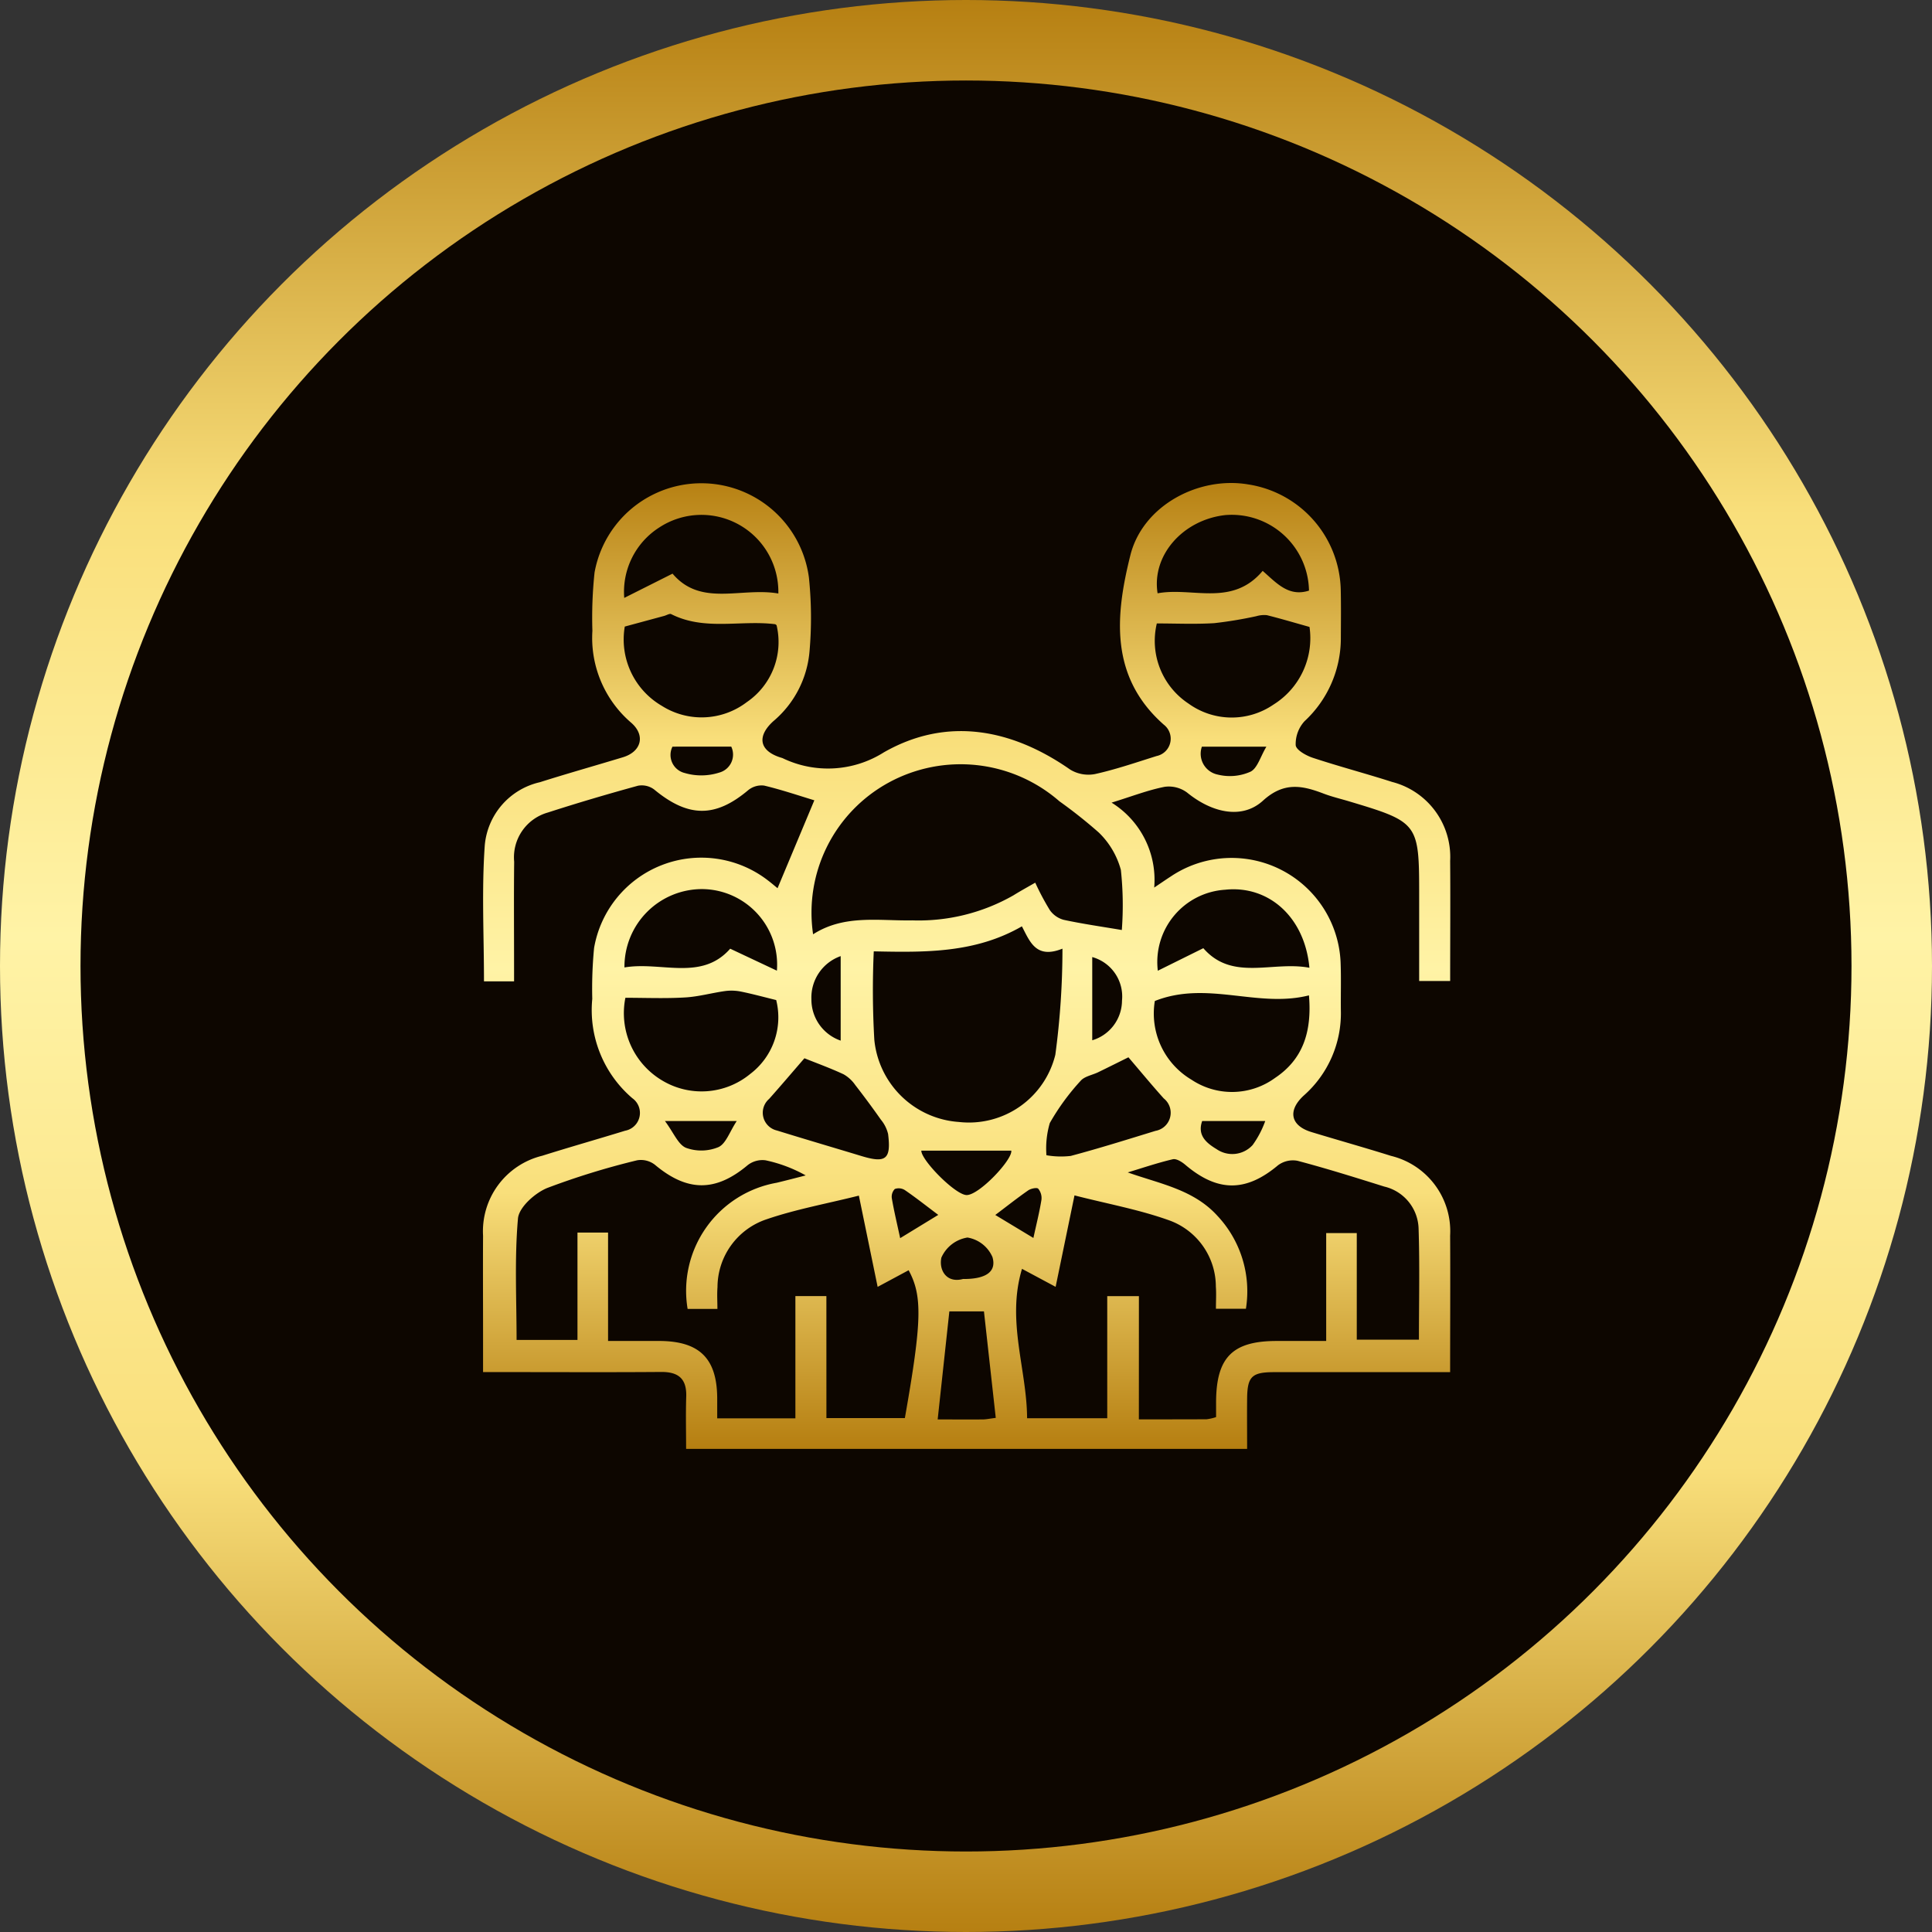 <svg xmlns="http://www.w3.org/2000/svg" xmlns:xlink="http://www.w3.org/1999/xlink" width="120" height="120" viewBox="0 0 120 120"><rect x="0" y="0" width="120" height="120" fill="#333333" stroke="none"/><defs><linearGradient id="a" x1="0.5" x2="0.5" y2="1" gradientUnits="objectBoundingBox"><stop offset="0" stop-color="#b57e10"/><stop offset="0.268" stop-color="#f9df7b"/><stop offset="0.485" stop-color="#fff3a6"/><stop offset="0.757" stop-color="#f9df7b"/><stop offset="1" stop-color="#b57e10"/></linearGradient><linearGradient id="b" x1="0.5" x2="0.5" y2="1" gradientUnits="objectBoundingBox"><stop offset="0" stop-color="#b57e10"/><stop offset="0.272" stop-color="#f9df7b"/><stop offset="0.506" stop-color="#fff3a6"/><stop offset="0.736" stop-color="#f9df7b"/><stop offset="1" stop-color="#b57e10"/></linearGradient></defs><g transform="translate(-1105 -4556.352)"><g transform="translate(-205 800.352)"><circle cx="60" cy="60" r="60" transform="translate(1310 3756)" fill="url(#a)"/><circle cx="55" cy="55" r="55" transform="translate(1315 3761)" fill="#0d0600"/></g><path d="M1337.544,735.363h-1.869c0-2.859-.149-5.673.05-8.462a4.417,4.417,0,0,1,3.421-3.906c1.711-.542,3.44-1.029,5.158-1.55,1.144-.347,1.411-1.349.532-2.13a6.935,6.935,0,0,1-2.427-5.724,26.485,26.485,0,0,1,.134-3.624,6.74,6.74,0,0,1,13.314.313,24.156,24.156,0,0,1,.04,4.559,6.371,6.371,0,0,1-2.252,4.368c-1.05.956-.853,1.849.468,2.258.037.011.076.022.111.036a6.491,6.491,0,0,0,6.282-.358c3.881-2.22,7.9-1.5,11.579,1.067a2.173,2.173,0,0,0,1.547.277c1.292-.287,2.552-.721,3.818-1.118a1.1,1.1,0,0,0,.449-1.949c-3.383-2.986-3.007-6.8-2.075-10.526.77-3.072,4.212-4.906,7.292-4.4a6.778,6.778,0,0,1,5.774,6.553c.023,1.016.01,2.033.006,3.049a7.023,7.023,0,0,1-2.253,5.107,2.1,2.1,0,0,0-.551,1.49c.025.3.648.649,1.065.786,1.63.538,3.293.976,4.929,1.5a4.808,4.808,0,0,1,3.6,4.9c.019,2.458,0,4.917,0,7.462h-1.925V730.01c0-4.479-.043-4.536-4.363-5.83-.524-.157-1.059-.282-1.568-.476-1.338-.512-2.473-.745-3.772.438s-3.17.753-4.713-.505a1.9,1.9,0,0,0-1.389-.357c-1.027.2-2.019.587-3.3.983a5.645,5.645,0,0,1,2.648,5.275c.439-.294.738-.5,1.046-.7a6.775,6.775,0,0,1,10.536,5.5c.031.937,0,1.876.011,2.815a6.807,6.807,0,0,1-2.308,5.307c-1.017.94-.813,1.874.486,2.266,1.644.5,3.3.964,4.935,1.477a4.816,4.816,0,0,1,3.674,4.959c.017,2.769,0,5.539,0,8.475h-1.555c-3.128,0-6.255-.006-9.383,0-1.382,0-1.656.281-1.671,1.635-.011,1.015,0,2.03,0,3.133H1348.23c0-1.084-.028-2.165.007-3.244.036-1.106-.473-1.544-1.556-1.536-3.206.025-6.412.008-9.618.008h-1.445v-2.487c0-1.994-.012-3.988,0-5.982a4.826,4.826,0,0,1,3.667-4.966c1.712-.539,3.44-1.029,5.156-1.557a1.123,1.123,0,0,0,.448-2.02,7.2,7.2,0,0,1-2.488-6.17,26.344,26.344,0,0,1,.112-3.158,6.761,6.761,0,0,1,10.814-4.187c.215.163.419.34.582.472l2.285-5.46c-.948-.286-2.019-.651-3.114-.913a1.311,1.311,0,0,0-.99.281c-2.049,1.726-3.729,1.713-5.846-.04a1.287,1.287,0,0,0-1-.234c-1.881.516-3.754,1.068-5.61,1.668a2.888,2.888,0,0,0-2.084,3.051c-.024,2.072-.007,4.144-.007,6.216C1337.544,734.535,1337.544,734.917,1337.544,735.363Zm19.4,27.128h4.873c1.06-6.021,1.1-7.58.234-9.185l-1.925,1.034-1.166-5.668c-1.989.5-3.917.847-5.75,1.476a4.457,4.457,0,0,0-3.031,4.207c-.035.451-.005.906-.005,1.354h-1.851a6.816,6.816,0,0,1,5.534-7.836c.6-.146,1.2-.3,1.8-.456a8.816,8.816,0,0,0-2.5-.94,1.492,1.492,0,0,0-1.1.3c-1.993,1.676-3.752,1.668-5.766-.022a1.421,1.421,0,0,0-1.1-.278,47.032,47.032,0,0,0-5.59,1.722c-.763.313-1.754,1.2-1.815,1.895-.22,2.5-.086,5.025-.086,7.541h3.782v-6.668h1.9V757.7c1.155,0,2.167,0,3.179,0,2.5.008,3.584,1.081,3.6,3.545,0,.412,0,.825,0,1.261h4.856v-7.593h1.925Zm19.407.078c1.485,0,2.846,0,4.207-.006a2.954,2.954,0,0,0,.589-.135c0-.354,0-.664,0-.975.021-2.739,1.028-3.748,3.746-3.752,1,0,2,0,3.093,0V751h1.9v6.619h3.86c0-2.346.054-4.609-.02-6.868a2.764,2.764,0,0,0-2.139-2.643c-1.788-.56-3.577-1.122-5.386-1.6a1.55,1.55,0,0,0-1.208.28c-1.99,1.67-3.748,1.676-5.76-.032-.211-.18-.552-.394-.773-.343-.946.221-1.869.537-2.8.818,2.025.717,4.09,1.063,5.574,2.7A6.852,6.852,0,0,1,1383,755.7h-1.862c0-.521.028-.951-.005-1.377a4.383,4.383,0,0,0-2.843-4.095c-1.889-.685-3.9-1.046-5.937-1.57l-1.172,5.68-2.088-1.118c-.974,3.233.3,6.23.316,9.281h4.978v-7.587h1.967Zm-1.059-30.393a20.418,20.418,0,0,0-.059-3.736,5.077,5.077,0,0,0-1.369-2.318,30.19,30.19,0,0,0-2.448-1.943,9.336,9.336,0,0,0-10.61-1.158,9.2,9.2,0,0,0-4.689,9.42c1.935-1.243,4.083-.827,6.166-.865a11.878,11.878,0,0,0,6.281-1.557c.42-.262.855-.5,1.351-.785a15.979,15.979,0,0,0,.908,1.708,1.552,1.552,0,0,0,.858.6C1372.842,731.793,1374.019,731.96,1375.293,732.175Zm-15.407,1.322a53.532,53.532,0,0,0,.035,5.5,5.672,5.672,0,0,0,5.257,5.1,5.524,5.524,0,0,0,5.986-4.177,49.3,49.3,0,0,0,.442-6.588c-1.643.658-2.018-.43-2.519-1.387C1366.2,733.609,1363.106,733.569,1359.886,733.5Zm-15.427,2.887a4.863,4.863,0,0,0,2.266,5.124,4.751,4.751,0,0,0,5.481-.389,4.414,4.414,0,0,0,1.62-4.594c-.742-.182-1.451-.376-2.169-.523a3,3,0,0,0-.989-.039c-.841.116-1.671.354-2.514.4C1346.918,736.437,1345.675,736.384,1344.458,736.384Zm-.038-23.058a4.771,4.771,0,0,0,2.3,4.923,4.624,4.624,0,0,0,5.278-.229,4.516,4.516,0,0,0,1.85-4.78c-.032-.022-.063-.058-.1-.062-2.141-.266-4.375.424-6.445-.625-.1-.05-.284.069-.429.109Zm33.046-.194a4.665,4.665,0,0,0,1.964,4.974,4.584,4.584,0,0,0,5.282.066,4.86,4.86,0,0,0,2.238-4.823c-.952-.267-1.8-.519-2.649-.731a1.719,1.719,0,0,0-.651.063,25.712,25.712,0,0,1-2.615.433C1379.842,713.189,1378.64,713.133,1377.467,713.133Zm-.124,23.452a4.781,4.781,0,0,0,2.274,4.885,4.537,4.537,0,0,0,5.194-.108c1.715-1.146,2.3-2.84,2.105-5.128C1383.722,737.039,1380.6,735.293,1377.342,736.584Zm-23.384-25.31a4.777,4.777,0,0,0-7.4-4.1,4.739,4.739,0,0,0-2.171,4.372l3-1.507C1349.145,712.12,1351.635,710.872,1353.959,711.274Zm30.083-1.407c.871.763,1.615,1.631,2.877,1.226a4.8,4.8,0,0,0-5.215-4.69c-2.614.3-4.567,2.494-4.189,4.857C1379.681,710.857,1382.143,712.125,1384.042,709.867ZM1344.4,734.5c2.272-.388,4.779.871,6.568-1.165l2.9,1.365a4.693,4.693,0,0,0-4.557-5.066A4.821,4.821,0,0,0,1344.4,734.5Zm42.544.021c-.288-3.155-2.533-5.137-5.237-4.848a4.5,4.5,0,0,0-4.179,5.031l2.827-1.4C1382.16,735.38,1384.646,734.086,1386.941,734.519Zm-31.366,5.62c-.725.837-1.449,1.69-2.193,2.525a1.132,1.132,0,0,0,.484,1.961c1.748.542,3.5,1.056,5.256,1.588,1.509.458,1.847.2,1.65-1.37a2.186,2.186,0,0,0-.447-.889q-.769-1.095-1.591-2.151a2.214,2.214,0,0,0-.727-.669C1357.205,740.76,1356.372,740.459,1355.575,740.139Zm20.126-.061c-.565.279-1.219.607-1.878.927-.369.18-.853.254-1.095.538a14.311,14.311,0,0,0-1.912,2.619,5.6,5.6,0,0,0-.209,2,5.281,5.281,0,0,0,1.509.043c1.767-.471,3.514-1.02,5.264-1.557a1.14,1.14,0,0,0,.513-2.016C1377.146,741.8,1376.44,740.942,1375.7,740.078Zm-8.241,22.4c-.249-2.242-.491-4.427-.734-6.617h-2.149l-.726,6.711c1.05,0,1.94.005,2.83,0C1366.9,762.566,1367.128,762.518,1367.46,762.478Zm-4.625-16.6c0,.6,2.117,2.749,2.813,2.757.78.009,2.857-2.2,2.776-2.757Zm-5.008-6.831v-5.253a2.726,2.726,0,0,0-1.818,2.674A2.7,2.7,0,0,0,1357.826,739.044Zm15.625-5.19v5.165a2.583,2.583,0,0,0,1.848-2.462A2.539,2.539,0,0,0,1373.451,733.854Zm-8.007,19.992c1.388.007,2.078-.442,1.81-1.361a2.06,2.06,0,0,0-1.553-1.215,2.139,2.139,0,0,0-1.62,1.247C1363.918,753.291,1364.4,754.137,1365.444,753.846Zm14.835-9.812c-.312.886.252,1.359.9,1.749a1.712,1.712,0,0,0,2.234-.257,5.969,5.969,0,0,0,.783-1.492Zm-28.9,0h-4.468c.546.733.82,1.464,1.312,1.666a2.779,2.779,0,0,0,2.019-.049C1350.71,745.434,1350.94,744.693,1351.377,744.034Zm28.883-23.253a1.321,1.321,0,0,0,.979,1.734,3.134,3.134,0,0,0,2.035-.177c.432-.208.616-.929.992-1.557Zm-32.884,0a1.154,1.154,0,0,0,.758,1.636,3.65,3.65,0,0,0,2.148-.025,1.158,1.158,0,0,0,.746-1.612Zm16.509,29.083c-.76-.572-1.4-1.078-2.073-1.539a.712.712,0,0,0-.625-.07.688.688,0,0,0-.185.586c.135.786.322,1.562.517,2.468Zm5.909,1.433c.19-.873.379-1.617.5-2.372a.914.914,0,0,0-.2-.688c-.083-.087-.452-.01-.615.1-.665.461-1.3.965-2.052,1.532Z" transform="translate(-200.614 3881.942)" fill="url(#b)"/></g></svg>